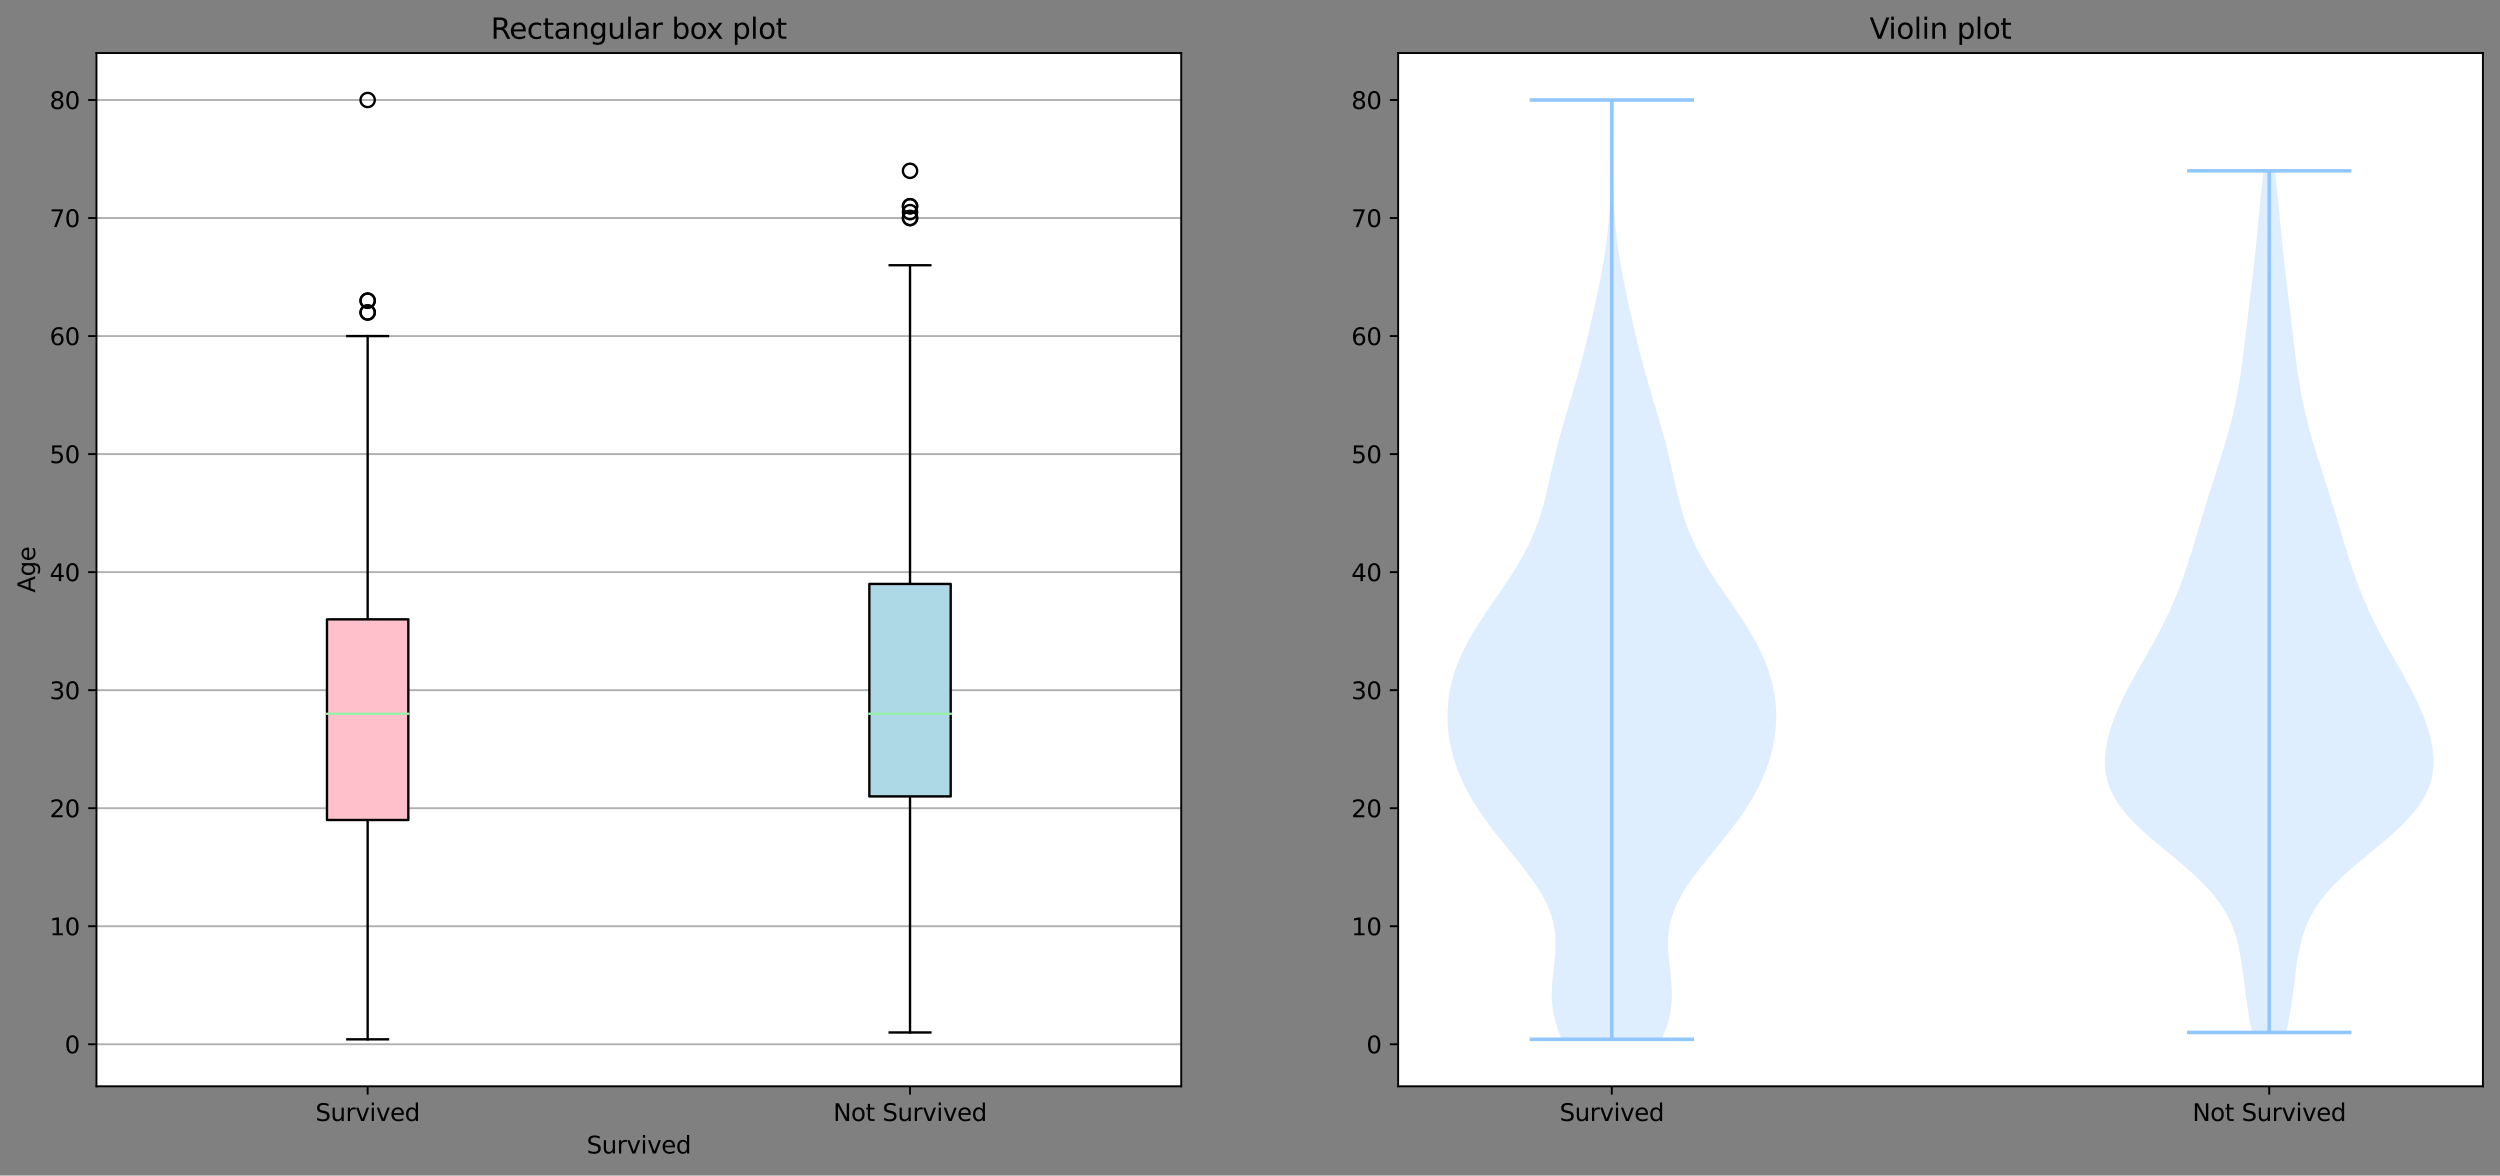 <?xml version="1.0" encoding="utf-8" standalone="no"?>
<!DOCTYPE svg PUBLIC "-//W3C//DTD SVG 1.1//EN"
  "http://www.w3.org/Graphics/SVG/1.1/DTD/svg11.dtd">
<svg height="494.754pt" version="1.1" viewBox="0 0 1052.203 494.754" width="1052.203pt" xmlns="http://www.w3.org/2000/svg" xmlns:xlink="http://www.w3.org/1999/xlink">
 <rect x="0" y="0" width="1052.203" height="494.754" fill="#808080" stroke="none"/>
 <defs>
  <style type="text/css">*{stroke-linecap:butt;stroke-linejoin:round;}</style>
 </defs>
 <g id="figure_1">
  <g id="patch_1">
   <path d="M 0 494.754 
L 1052.203 494.754 
L 1052.203 0 
L 0 0 
z
" style="fill:none;"/>
  </g>
  <g id="axes_1">
   <g id="patch_2">
    <path d="M 40.603 457.198 
L 497.149 457.198 
L 497.149 22.318 
L 40.603 22.318 
z
" style="fill:#ffffff;"/>
   </g>
   <g id="matplotlib.axis_1">
    <g id="xtick_1">
     <g id="line2d_1">
      <defs>
       <path d="M 0 0 
L 0 3.5 
" id="mff746ffc27" style="stroke:#000000;stroke-width:0.8;"/>
      </defs>
      <g>
       <use style="stroke:#000000;stroke-width:0.8;" x="154.739" xlink:href="#mff746ffc27" y="457.198"/>
      </g>
     </g>
     <g id="text_1">
      <!-- Survived -->
      <g transform="translate(132.782 471.797)scale(0.1 -0.1)">
       <defs>
        <path d="M 3425 4513 
L 3425 3897 
Q 3066 4069 2747 4153 
Q 2428 4238 2131 4238 
Q 1616 4238 1336 4038 
Q 1056 3838 1056 3469 
Q 1056 3159 1242 3001 
Q 1428 2844 1947 2747 
L 2328 2669 
Q 3034 2534 3370 2195 
Q 3706 1856 3706 1288 
Q 3706 609 3251 259 
Q 2797 -91 1919 -91 
Q 1588 -91 1214 -16 
Q 841 59 441 206 
L 441 856 
Q 825 641 1194 531 
Q 1563 422 1919 422 
Q 2459 422 2753 634 
Q 3047 847 3047 1241 
Q 3047 1584 2836 1778 
Q 2625 1972 2144 2069 
L 1759 2144 
Q 1053 2284 737 2584 
Q 422 2884 422 3419 
Q 422 4038 858 4394 
Q 1294 4750 2059 4750 
Q 2388 4750 2728 4690 
Q 3069 4631 3425 4513 
z
" id="DejaVuSans-53" transform="scale(0.016)"/>
        <path d="M 544 1381 
L 544 3500 
L 1119 3500 
L 1119 1403 
Q 1119 906 1312 657 
Q 1506 409 1894 409 
Q 2359 409 2629 706 
Q 2900 1003 2900 1516 
L 2900 3500 
L 3475 3500 
L 3475 0 
L 2900 0 
L 2900 538 
Q 2691 219 2414 64 
Q 2138 -91 1772 -91 
Q 1169 -91 856 284 
Q 544 659 544 1381 
z
M 1991 3584 
L 1991 3584 
z
" id="DejaVuSans-75" transform="scale(0.016)"/>
        <path d="M 2631 2963 
Q 2534 3019 2420 3045 
Q 2306 3072 2169 3072 
Q 1681 3072 1420 2755 
Q 1159 2438 1159 1844 
L 1159 0 
L 581 0 
L 581 3500 
L 1159 3500 
L 1159 2956 
Q 1341 3275 1631 3429 
Q 1922 3584 2338 3584 
Q 2397 3584 2469 3576 
Q 2541 3569 2628 3553 
L 2631 2963 
z
" id="DejaVuSans-72" transform="scale(0.016)"/>
        <path d="M 191 3500 
L 800 3500 
L 1894 563 
L 2988 3500 
L 3597 3500 
L 2284 0 
L 1503 0 
L 191 3500 
z
" id="DejaVuSans-76" transform="scale(0.016)"/>
        <path d="M 603 3500 
L 1178 3500 
L 1178 0 
L 603 0 
L 603 3500 
z
M 603 4863 
L 1178 4863 
L 1178 4134 
L 603 4134 
L 603 4863 
z
" id="DejaVuSans-69" transform="scale(0.016)"/>
        <path d="M 3597 1894 
L 3597 1613 
L 953 1613 
Q 991 1019 1311 708 
Q 1631 397 2203 397 
Q 2534 397 2845 478 
Q 3156 559 3463 722 
L 3463 178 
Q 3153 47 2828 -22 
Q 2503 -91 2169 -91 
Q 1331 -91 842 396 
Q 353 884 353 1716 
Q 353 2575 817 3079 
Q 1281 3584 2069 3584 
Q 2775 3584 3186 3129 
Q 3597 2675 3597 1894 
z
M 3022 2063 
Q 3016 2534 2758 2815 
Q 2500 3097 2075 3097 
Q 1594 3097 1305 2825 
Q 1016 2553 972 2059 
L 3022 2063 
z
" id="DejaVuSans-65" transform="scale(0.016)"/>
        <path d="M 2906 2969 
L 2906 4863 
L 3481 4863 
L 3481 0 
L 2906 0 
L 2906 525 
Q 2725 213 2448 61 
Q 2172 -91 1784 -91 
Q 1150 -91 751 415 
Q 353 922 353 1747 
Q 353 2572 751 3078 
Q 1150 3584 1784 3584 
Q 2172 3584 2448 3432 
Q 2725 3281 2906 2969 
z
M 947 1747 
Q 947 1113 1208 752 
Q 1469 391 1925 391 
Q 2381 391 2643 752 
Q 2906 1113 2906 1747 
Q 2906 2381 2643 2742 
Q 2381 3103 1925 3103 
Q 1469 3103 1208 2742 
Q 947 2381 947 1747 
z
" id="DejaVuSans-64" transform="scale(0.016)"/>
       </defs>
       <use xlink:href="#DejaVuSans-53"/>
       <use x="63.477" xlink:href="#DejaVuSans-75"/>
       <use x="126.855" xlink:href="#DejaVuSans-72"/>
       <use x="167.969" xlink:href="#DejaVuSans-76"/>
       <use x="227.148" xlink:href="#DejaVuSans-69"/>
       <use x="254.932" xlink:href="#DejaVuSans-76"/>
       <use x="314.111" xlink:href="#DejaVuSans-65"/>
       <use x="375.635" xlink:href="#DejaVuSans-64"/>
      </g>
     </g>
    </g>
    <g id="xtick_2">
     <g id="line2d_2">
      <g>
       <use style="stroke:#000000;stroke-width:0.8;" x="383.012" xlink:href="#mff746ffc27" y="457.198"/>
      </g>
     </g>
     <g id="text_2">
      <!-- Not Survived -->
      <g transform="translate(350.706 471.797)scale(0.1 -0.1)">
       <defs>
        <path d="M 628 4666 
L 1478 4666 
L 3547 763 
L 3547 4666 
L 4159 4666 
L 4159 0 
L 3309 0 
L 1241 3903 
L 1241 0 
L 628 0 
L 628 4666 
z
" id="DejaVuSans-4e" transform="scale(0.016)"/>
        <path d="M 1959 3097 
Q 1497 3097 1228 2736 
Q 959 2375 959 1747 
Q 959 1119 1226 758 
Q 1494 397 1959 397 
Q 2419 397 2687 759 
Q 2956 1122 2956 1747 
Q 2956 2369 2687 2733 
Q 2419 3097 1959 3097 
z
M 1959 3584 
Q 2709 3584 3137 3096 
Q 3566 2609 3566 1747 
Q 3566 888 3137 398 
Q 2709 -91 1959 -91 
Q 1206 -91 779 398 
Q 353 888 353 1747 
Q 353 2609 779 3096 
Q 1206 3584 1959 3584 
z
" id="DejaVuSans-6f" transform="scale(0.016)"/>
        <path d="M 1172 4494 
L 1172 3500 
L 2356 3500 
L 2356 3053 
L 1172 3053 
L 1172 1153 
Q 1172 725 1289 603 
Q 1406 481 1766 481 
L 2356 481 
L 2356 0 
L 1766 0 
Q 1100 0 847 248 
Q 594 497 594 1153 
L 594 3053 
L 172 3053 
L 172 3500 
L 594 3500 
L 594 4494 
L 1172 4494 
z
" id="DejaVuSans-74" transform="scale(0.016)"/>
        <path id="DejaVuSans-20" transform="scale(0.016)"/>
       </defs>
       <use xlink:href="#DejaVuSans-4e"/>
       <use x="74.805" xlink:href="#DejaVuSans-6f"/>
       <use x="135.986" xlink:href="#DejaVuSans-74"/>
       <use x="175.195" xlink:href="#DejaVuSans-20"/>
       <use x="206.982" xlink:href="#DejaVuSans-53"/>
       <use x="270.459" xlink:href="#DejaVuSans-75"/>
       <use x="333.838" xlink:href="#DejaVuSans-72"/>
       <use x="374.951" xlink:href="#DejaVuSans-76"/>
       <use x="434.131" xlink:href="#DejaVuSans-69"/>
       <use x="461.914" xlink:href="#DejaVuSans-76"/>
       <use x="521.094" xlink:href="#DejaVuSans-65"/>
       <use x="582.617" xlink:href="#DejaVuSans-64"/>
      </g>
     </g>
    </g>
    <g id="text_3">
     <!-- Survived -->
     <g transform="translate(246.919 485.475)scale(0.1 -0.1)">
      <use xlink:href="#DejaVuSans-53"/>
      <use x="63.477" xlink:href="#DejaVuSans-75"/>
      <use x="126.855" xlink:href="#DejaVuSans-72"/>
      <use x="167.969" xlink:href="#DejaVuSans-76"/>
      <use x="227.148" xlink:href="#DejaVuSans-69"/>
      <use x="254.932" xlink:href="#DejaVuSans-76"/>
      <use x="314.111" xlink:href="#DejaVuSans-65"/>
      <use x="375.635" xlink:href="#DejaVuSans-64"/>
     </g>
    </g>
   </g>
   <g id="matplotlib.axis_2">
    <g id="ytick_1">
     <g id="line2d_3">
      <path clip-path="url(#pe75a318144)" d="M 40.603 439.517 
L 497.149 439.517 
" style="fill:none;stroke:#b0b0b0;stroke-linecap:square;stroke-width:0.8;"/>
     </g>
     <g id="line2d_4">
      <defs>
       <path d="M 0 0 
L -3.5 0 
" id="m14f33c8489" style="stroke:#000000;stroke-width:0.8;"/>
      </defs>
      <g>
       <use style="stroke:#000000;stroke-width:0.8;" x="40.603" xlink:href="#m14f33c8489" y="439.517"/>
      </g>
     </g>
     <g id="text_4">
      <!-- 0 -->
      <g transform="translate(27.241 443.317)scale(0.1 -0.1)">
       <defs>
        <path d="M 2034 4250 
Q 1547 4250 1301 3770 
Q 1056 3291 1056 2328 
Q 1056 1369 1301 889 
Q 1547 409 2034 409 
Q 2525 409 2770 889 
Q 3016 1369 3016 2328 
Q 3016 3291 2770 3770 
Q 2525 4250 2034 4250 
z
M 2034 4750 
Q 2819 4750 3233 4129 
Q 3647 3509 3647 2328 
Q 3647 1150 3233 529 
Q 2819 -91 2034 -91 
Q 1250 -91 836 529 
Q 422 1150 422 2328 
Q 422 3509 836 4129 
Q 1250 4750 2034 4750 
z
" id="DejaVuSans-30" transform="scale(0.016)"/>
       </defs>
       <use xlink:href="#DejaVuSans-30"/>
      </g>
     </g>
    </g>
    <g id="ytick_2">
     <g id="line2d_5">
      <path clip-path="url(#pe75a318144)" d="M 40.603 389.838 
L 497.149 389.838 
" style="fill:none;stroke:#b0b0b0;stroke-linecap:square;stroke-width:0.8;"/>
     </g>
     <g id="line2d_6">
      <g>
       <use style="stroke:#000000;stroke-width:0.8;" x="40.603" xlink:href="#m14f33c8489" y="389.838"/>
      </g>
     </g>
     <g id="text_5">
      <!-- 10 -->
      <g transform="translate(20.878 393.638)scale(0.1 -0.1)">
       <defs>
        <path d="M 794 531 
L 1825 531 
L 1825 4091 
L 703 3866 
L 703 4441 
L 1819 4666 
L 2450 4666 
L 2450 531 
L 3481 531 
L 3481 0 
L 794 0 
L 794 531 
z
" id="DejaVuSans-31" transform="scale(0.016)"/>
       </defs>
       <use xlink:href="#DejaVuSans-31"/>
       <use x="63.623" xlink:href="#DejaVuSans-30"/>
      </g>
     </g>
    </g>
    <g id="ytick_3">
     <g id="line2d_7">
      <path clip-path="url(#pe75a318144)" d="M 40.603 340.159 
L 497.149 340.159 
" style="fill:none;stroke:#b0b0b0;stroke-linecap:square;stroke-width:0.8;"/>
     </g>
     <g id="line2d_8">
      <g>
       <use style="stroke:#000000;stroke-width:0.8;" x="40.603" xlink:href="#m14f33c8489" y="340.159"/>
      </g>
     </g>
     <g id="text_6">
      <!-- 20 -->
      <g transform="translate(20.878 343.959)scale(0.1 -0.1)">
       <defs>
        <path d="M 1228 531 
L 3431 531 
L 3431 0 
L 469 0 
L 469 531 
Q 828 903 1448 1529 
Q 2069 2156 2228 2338 
Q 2531 2678 2651 2914 
Q 2772 3150 2772 3378 
Q 2772 3750 2511 3984 
Q 2250 4219 1831 4219 
Q 1534 4219 1204 4116 
Q 875 4013 500 3803 
L 500 4441 
Q 881 4594 1212 4672 
Q 1544 4750 1819 4750 
Q 2544 4750 2975 4387 
Q 3406 4025 3406 3419 
Q 3406 3131 3298 2873 
Q 3191 2616 2906 2266 
Q 2828 2175 2409 1742 
Q 1991 1309 1228 531 
z
" id="DejaVuSans-32" transform="scale(0.016)"/>
       </defs>
       <use xlink:href="#DejaVuSans-32"/>
       <use x="63.623" xlink:href="#DejaVuSans-30"/>
      </g>
     </g>
    </g>
    <g id="ytick_4">
     <g id="line2d_9">
      <path clip-path="url(#pe75a318144)" d="M 40.603 290.48 
L 497.149 290.48 
" style="fill:none;stroke:#b0b0b0;stroke-linecap:square;stroke-width:0.8;"/>
     </g>
     <g id="line2d_10">
      <g>
       <use style="stroke:#000000;stroke-width:0.8;" x="40.603" xlink:href="#m14f33c8489" y="290.48"/>
      </g>
     </g>
     <g id="text_7">
      <!-- 30 -->
      <g transform="translate(20.878 294.28)scale(0.1 -0.1)">
       <defs>
        <path d="M 2597 2516 
Q 3050 2419 3304 2112 
Q 3559 1806 3559 1356 
Q 3559 666 3084 287 
Q 2609 -91 1734 -91 
Q 1441 -91 1130 -33 
Q 819 25 488 141 
L 488 750 
Q 750 597 1062 519 
Q 1375 441 1716 441 
Q 2309 441 2620 675 
Q 2931 909 2931 1356 
Q 2931 1769 2642 2001 
Q 2353 2234 1838 2234 
L 1294 2234 
L 1294 2753 
L 1863 2753 
Q 2328 2753 2575 2939 
Q 2822 3125 2822 3475 
Q 2822 3834 2567 4026 
Q 2313 4219 1838 4219 
Q 1578 4219 1281 4162 
Q 984 4106 628 3988 
L 628 4550 
Q 988 4650 1302 4700 
Q 1616 4750 1894 4750 
Q 2613 4750 3031 4423 
Q 3450 4097 3450 3541 
Q 3450 3153 3228 2886 
Q 3006 2619 2597 2516 
z
" id="DejaVuSans-33" transform="scale(0.016)"/>
       </defs>
       <use xlink:href="#DejaVuSans-33"/>
       <use x="63.623" xlink:href="#DejaVuSans-30"/>
      </g>
     </g>
    </g>
    <g id="ytick_5">
     <g id="line2d_11">
      <path clip-path="url(#pe75a318144)" d="M 40.603 240.801 
L 497.149 240.801 
" style="fill:none;stroke:#b0b0b0;stroke-linecap:square;stroke-width:0.8;"/>
     </g>
     <g id="line2d_12">
      <g>
       <use style="stroke:#000000;stroke-width:0.8;" x="40.603" xlink:href="#m14f33c8489" y="240.801"/>
      </g>
     </g>
     <g id="text_8">
      <!-- 40 -->
      <g transform="translate(20.878 244.601)scale(0.1 -0.1)">
       <defs>
        <path d="M 2419 4116 
L 825 1625 
L 2419 1625 
L 2419 4116 
z
M 2253 4666 
L 3047 4666 
L 3047 1625 
L 3713 1625 
L 3713 1100 
L 3047 1100 
L 3047 0 
L 2419 0 
L 2419 1100 
L 313 1100 
L 313 1709 
L 2253 4666 
z
" id="DejaVuSans-34" transform="scale(0.016)"/>
       </defs>
       <use xlink:href="#DejaVuSans-34"/>
       <use x="63.623" xlink:href="#DejaVuSans-30"/>
      </g>
     </g>
    </g>
    <g id="ytick_6">
     <g id="line2d_13">
      <path clip-path="url(#pe75a318144)" d="M 40.603 191.122 
L 497.149 191.122 
" style="fill:none;stroke:#b0b0b0;stroke-linecap:square;stroke-width:0.8;"/>
     </g>
     <g id="line2d_14">
      <g>
       <use style="stroke:#000000;stroke-width:0.8;" x="40.603" xlink:href="#m14f33c8489" y="191.122"/>
      </g>
     </g>
     <g id="text_9">
      <!-- 50 -->
      <g transform="translate(20.878 194.922)scale(0.1 -0.1)">
       <defs>
        <path d="M 691 4666 
L 3169 4666 
L 3169 4134 
L 1269 4134 
L 1269 2991 
Q 1406 3038 1543 3061 
Q 1681 3084 1819 3084 
Q 2600 3084 3056 2656 
Q 3513 2228 3513 1497 
Q 3513 744 3044 326 
Q 2575 -91 1722 -91 
Q 1428 -91 1123 -41 
Q 819 9 494 109 
L 494 744 
Q 775 591 1075 516 
Q 1375 441 1709 441 
Q 2250 441 2565 725 
Q 2881 1009 2881 1497 
Q 2881 1984 2565 2268 
Q 2250 2553 1709 2553 
Q 1456 2553 1204 2497 
Q 953 2441 691 2322 
L 691 4666 
z
" id="DejaVuSans-35" transform="scale(0.016)"/>
       </defs>
       <use xlink:href="#DejaVuSans-35"/>
       <use x="63.623" xlink:href="#DejaVuSans-30"/>
      </g>
     </g>
    </g>
    <g id="ytick_7">
     <g id="line2d_15">
      <path clip-path="url(#pe75a318144)" d="M 40.603 141.443 
L 497.149 141.443 
" style="fill:none;stroke:#b0b0b0;stroke-linecap:square;stroke-width:0.8;"/>
     </g>
     <g id="line2d_16">
      <g>
       <use style="stroke:#000000;stroke-width:0.8;" x="40.603" xlink:href="#m14f33c8489" y="141.443"/>
      </g>
     </g>
     <g id="text_10">
      <!-- 60 -->
      <g transform="translate(20.878 145.243)scale(0.1 -0.1)">
       <defs>
        <path d="M 2113 2584 
Q 1688 2584 1439 2293 
Q 1191 2003 1191 1497 
Q 1191 994 1439 701 
Q 1688 409 2113 409 
Q 2538 409 2786 701 
Q 3034 994 3034 1497 
Q 3034 2003 2786 2293 
Q 2538 2584 2113 2584 
z
M 3366 4563 
L 3366 3988 
Q 3128 4100 2886 4159 
Q 2644 4219 2406 4219 
Q 1781 4219 1451 3797 
Q 1122 3375 1075 2522 
Q 1259 2794 1537 2939 
Q 1816 3084 2150 3084 
Q 2853 3084 3261 2657 
Q 3669 2231 3669 1497 
Q 3669 778 3244 343 
Q 2819 -91 2113 -91 
Q 1303 -91 875 529 
Q 447 1150 447 2328 
Q 447 3434 972 4092 
Q 1497 4750 2381 4750 
Q 2619 4750 2861 4703 
Q 3103 4656 3366 4563 
z
" id="DejaVuSans-36" transform="scale(0.016)"/>
       </defs>
       <use xlink:href="#DejaVuSans-36"/>
       <use x="63.623" xlink:href="#DejaVuSans-30"/>
      </g>
     </g>
    </g>
    <g id="ytick_8">
     <g id="line2d_17">
      <path clip-path="url(#pe75a318144)" d="M 40.603 91.764 
L 497.149 91.764 
" style="fill:none;stroke:#b0b0b0;stroke-linecap:square;stroke-width:0.8;"/>
     </g>
     <g id="line2d_18">
      <g>
       <use style="stroke:#000000;stroke-width:0.8;" x="40.603" xlink:href="#m14f33c8489" y="91.764"/>
      </g>
     </g>
     <g id="text_11">
      <!-- 70 -->
      <g transform="translate(20.878 95.564)scale(0.1 -0.1)">
       <defs>
        <path d="M 525 4666 
L 3525 4666 
L 3525 4397 
L 1831 0 
L 1172 0 
L 2766 4134 
L 525 4134 
L 525 4666 
z
" id="DejaVuSans-37" transform="scale(0.016)"/>
       </defs>
       <use xlink:href="#DejaVuSans-37"/>
       <use x="63.623" xlink:href="#DejaVuSans-30"/>
      </g>
     </g>
    </g>
    <g id="ytick_9">
     <g id="line2d_19">
      <path clip-path="url(#pe75a318144)" d="M 40.603 42.085 
L 497.149 42.085 
" style="fill:none;stroke:#b0b0b0;stroke-linecap:square;stroke-width:0.8;"/>
     </g>
     <g id="line2d_20">
      <g>
       <use style="stroke:#000000;stroke-width:0.8;" x="40.603" xlink:href="#m14f33c8489" y="42.085"/>
      </g>
     </g>
     <g id="text_12">
      <!-- 80 -->
      <g transform="translate(20.878 45.885)scale(0.1 -0.1)">
       <defs>
        <path d="M 2034 2216 
Q 1584 2216 1326 1975 
Q 1069 1734 1069 1313 
Q 1069 891 1326 650 
Q 1584 409 2034 409 
Q 2484 409 2743 651 
Q 3003 894 3003 1313 
Q 3003 1734 2745 1975 
Q 2488 2216 2034 2216 
z
M 1403 2484 
Q 997 2584 770 2862 
Q 544 3141 544 3541 
Q 544 4100 942 4425 
Q 1341 4750 2034 4750 
Q 2731 4750 3128 4425 
Q 3525 4100 3525 3541 
Q 3525 3141 3298 2862 
Q 3072 2584 2669 2484 
Q 3125 2378 3379 2068 
Q 3634 1759 3634 1313 
Q 3634 634 3220 271 
Q 2806 -91 2034 -91 
Q 1263 -91 848 271 
Q 434 634 434 1313 
Q 434 1759 690 2068 
Q 947 2378 1403 2484 
z
M 1172 3481 
Q 1172 3119 1398 2916 
Q 1625 2713 2034 2713 
Q 2441 2713 2670 2916 
Q 2900 3119 2900 3481 
Q 2900 3844 2670 4047 
Q 2441 4250 2034 4250 
Q 1625 4250 1398 4047 
Q 1172 3844 1172 3481 
z
" id="DejaVuSans-38" transform="scale(0.016)"/>
       </defs>
       <use xlink:href="#DejaVuSans-38"/>
       <use x="63.623" xlink:href="#DejaVuSans-30"/>
      </g>
     </g>
    </g>
    <g id="text_13">
     <!-- Age -->
     <g transform="translate(14.798 249.429)rotate(-90)scale(0.1 -0.1)">
      <defs>
       <path d="M 2188 4044 
L 1331 1722 
L 3047 1722 
L 2188 4044 
z
M 1831 4666 
L 2547 4666 
L 4325 0 
L 3669 0 
L 3244 1197 
L 1141 1197 
L 716 0 
L 50 0 
L 1831 4666 
z
" id="DejaVuSans-41" transform="scale(0.016)"/>
       <path d="M 2906 1791 
Q 2906 2416 2648 2759 
Q 2391 3103 1925 3103 
Q 1463 3103 1205 2759 
Q 947 2416 947 1791 
Q 947 1169 1205 825 
Q 1463 481 1925 481 
Q 2391 481 2648 825 
Q 2906 1169 2906 1791 
z
M 3481 434 
Q 3481 -459 3084 -895 
Q 2688 -1331 1869 -1331 
Q 1566 -1331 1297 -1286 
Q 1028 -1241 775 -1147 
L 775 -588 
Q 1028 -725 1275 -790 
Q 1522 -856 1778 -856 
Q 2344 -856 2625 -561 
Q 2906 -266 2906 331 
L 2906 616 
Q 2728 306 2450 153 
Q 2172 0 1784 0 
Q 1141 0 747 490 
Q 353 981 353 1791 
Q 353 2603 747 3093 
Q 1141 3584 1784 3584 
Q 2172 3584 2450 3431 
Q 2728 3278 2906 2969 
L 2906 3500 
L 3481 3500 
L 3481 434 
z
" id="DejaVuSans-67" transform="scale(0.016)"/>
      </defs>
      <use xlink:href="#DejaVuSans-41"/>
      <use x="68.408" xlink:href="#DejaVuSans-67"/>
      <use x="131.885" xlink:href="#DejaVuSans-65"/>
     </g>
    </g>
   </g>
   <g id="line2d_21">
    <path clip-path="url(#pe75a318144)" d="M 154.739 345.127 
L 154.739 437.431 
" style="fill:none;stroke:#000000;stroke-linecap:square;"/>
   </g>
   <g id="line2d_22">
    <path clip-path="url(#pe75a318144)" d="M 154.739 260.673 
L 154.739 141.443 
" style="fill:none;stroke:#000000;stroke-linecap:square;"/>
   </g>
   <g id="line2d_23">
    <path clip-path="url(#pe75a318144)" d="M 146.179 437.431 
L 163.3 437.431 
" style="fill:none;stroke:#000000;stroke-linecap:square;"/>
   </g>
   <g id="line2d_24">
    <path clip-path="url(#pe75a318144)" d="M 146.179 141.443 
L 163.3 141.443 
" style="fill:none;stroke:#000000;stroke-linecap:square;"/>
   </g>
   <g id="line2d_25">
    <defs>
     <path d="M 0 3 
C 0.796 3 1.559 2.684 2.121 2.121 
C 2.684 1.559 3 0.796 3 0 
C 3 -0.796 2.684 -1.559 2.121 -2.121 
C 1.559 -2.684 0.796 -3 0 -3 
C -0.796 -3 -1.559 -2.684 -2.121 -2.121 
C -2.684 -1.559 -3 -0.796 -3 0 
C -3 0.796 -2.684 1.559 -2.121 2.121 
C -1.559 2.684 -0.796 3 0 3 
z
" id="m0020005940" style="stroke:#000000;"/>
    </defs>
    <g clip-path="url(#pe75a318144)">
     <use style="fill-opacity:0;stroke:#000000;" x="154.739" xlink:href="#m0020005940" y="126.54"/>
     <use style="fill-opacity:0;stroke:#000000;" x="154.739" xlink:href="#m0020005940" y="126.54"/>
     <use style="fill-opacity:0;stroke:#000000;" x="154.739" xlink:href="#m0020005940" y="131.508"/>
     <use style="fill-opacity:0;stroke:#000000;" x="154.739" xlink:href="#m0020005940" y="42.085"/>
     <use style="fill-opacity:0;stroke:#000000;" x="154.739" xlink:href="#m0020005940" y="131.508"/>
    </g>
   </g>
   <g id="line2d_26">
    <path clip-path="url(#pe75a318144)" d="M 383.012 335.191 
L 383.012 434.549 
" style="fill:none;stroke:#000000;stroke-linecap:square;"/>
   </g>
   <g id="line2d_27">
    <path clip-path="url(#pe75a318144)" d="M 383.012 245.769 
L 383.012 111.636 
" style="fill:none;stroke:#000000;stroke-linecap:square;"/>
   </g>
   <g id="line2d_28">
    <path clip-path="url(#pe75a318144)" d="M 374.452 434.549 
L 391.572 434.549 
" style="fill:none;stroke:#000000;stroke-linecap:square;"/>
   </g>
   <g id="line2d_29">
    <path clip-path="url(#pe75a318144)" d="M 374.452 111.636 
L 391.572 111.636 
" style="fill:none;stroke:#000000;stroke-linecap:square;"/>
   </g>
   <g id="line2d_30">
    <g clip-path="url(#pe75a318144)">
     <use style="fill-opacity:0;stroke:#000000;" x="383.012" xlink:href="#m0020005940" y="86.796"/>
     <use style="fill-opacity:0;stroke:#000000;" x="383.012" xlink:href="#m0020005940" y="89.28"/>
     <use style="fill-opacity:0;stroke:#000000;" x="383.012" xlink:href="#m0020005940" y="86.796"/>
     <use style="fill-opacity:0;stroke:#000000;" x="383.012" xlink:href="#m0020005940" y="91.764"/>
     <use style="fill-opacity:0;stroke:#000000;" x="383.012" xlink:href="#m0020005940" y="91.764"/>
     <use style="fill-opacity:0;stroke:#000000;" x="383.012" xlink:href="#m0020005940" y="71.893"/>
    </g>
   </g>
   <g id="patch_3">
    <path clip-path="url(#pe75a318144)" d="M 137.619 345.127 
L 171.86 345.127 
L 171.86 260.673 
L 137.619 260.673 
L 137.619 345.127 
z
" style="fill:#ffc0cb;stroke:#000000;stroke-linejoin:miter;"/>
   </g>
   <g id="patch_4">
    <path clip-path="url(#pe75a318144)" d="M 365.892 335.191 
L 400.133 335.191 
L 400.133 245.769 
L 365.892 245.769 
L 365.892 335.191 
z
" style="fill:#add8e6;stroke:#000000;stroke-linejoin:miter;"/>
   </g>
   <g id="line2d_31">
    <path clip-path="url(#pe75a318144)" d="M 137.619 300.416 
L 171.86 300.416 
" style="fill:none;stroke:#97f0aa;stroke-linecap:square;"/>
   </g>
   <g id="line2d_32">
    <path clip-path="url(#pe75a318144)" d="M 365.892 300.416 
L 400.133 300.416 
" style="fill:none;stroke:#97f0aa;stroke-linecap:square;"/>
   </g>
   <g id="patch_5">
    <path d="M 40.603 457.198 
L 40.603 22.318 
" style="fill:none;stroke:#000000;stroke-linecap:square;stroke-linejoin:miter;stroke-width:0.8;"/>
   </g>
   <g id="patch_6">
    <path d="M 497.149 457.198 
L 497.149 22.318 
" style="fill:none;stroke:#000000;stroke-linecap:square;stroke-linejoin:miter;stroke-width:0.8;"/>
   </g>
   <g id="patch_7">
    <path d="M 40.603 457.198 
L 497.149 457.198 
" style="fill:none;stroke:#000000;stroke-linecap:square;stroke-linejoin:miter;stroke-width:0.8;"/>
   </g>
   <g id="patch_8">
    <path d="M 40.603 22.318 
L 497.149 22.318 
" style="fill:none;stroke:#000000;stroke-linecap:square;stroke-linejoin:miter;stroke-width:0.8;"/>
   </g>
   <g id="text_14">
    <!-- Rectangular box plot -->
    <g transform="translate(206.575 16.318)scale(0.12 -0.12)">
     <defs>
      <path d="M 2841 2188 
Q 3044 2119 3236 1894 
Q 3428 1669 3622 1275 
L 4263 0 
L 3584 0 
L 2988 1197 
Q 2756 1666 2539 1819 
Q 2322 1972 1947 1972 
L 1259 1972 
L 1259 0 
L 628 0 
L 628 4666 
L 2053 4666 
Q 2853 4666 3247 4331 
Q 3641 3997 3641 3322 
Q 3641 2881 3436 2590 
Q 3231 2300 2841 2188 
z
M 1259 4147 
L 1259 2491 
L 2053 2491 
Q 2509 2491 2742 2702 
Q 2975 2913 2975 3322 
Q 2975 3731 2742 3939 
Q 2509 4147 2053 4147 
L 1259 4147 
z
" id="DejaVuSans-52" transform="scale(0.016)"/>
      <path d="M 3122 3366 
L 3122 2828 
Q 2878 2963 2633 3030 
Q 2388 3097 2138 3097 
Q 1578 3097 1268 2742 
Q 959 2388 959 1747 
Q 959 1106 1268 751 
Q 1578 397 2138 397 
Q 2388 397 2633 464 
Q 2878 531 3122 666 
L 3122 134 
Q 2881 22 2623 -34 
Q 2366 -91 2075 -91 
Q 1284 -91 818 406 
Q 353 903 353 1747 
Q 353 2603 823 3093 
Q 1294 3584 2113 3584 
Q 2378 3584 2631 3529 
Q 2884 3475 3122 3366 
z
" id="DejaVuSans-63" transform="scale(0.016)"/>
      <path d="M 2194 1759 
Q 1497 1759 1228 1600 
Q 959 1441 959 1056 
Q 959 750 1161 570 
Q 1363 391 1709 391 
Q 2188 391 2477 730 
Q 2766 1069 2766 1631 
L 2766 1759 
L 2194 1759 
z
M 3341 1997 
L 3341 0 
L 2766 0 
L 2766 531 
Q 2569 213 2275 61 
Q 1981 -91 1556 -91 
Q 1019 -91 701 211 
Q 384 513 384 1019 
Q 384 1609 779 1909 
Q 1175 2209 1959 2209 
L 2766 2209 
L 2766 2266 
Q 2766 2663 2505 2880 
Q 2244 3097 1772 3097 
Q 1472 3097 1187 3025 
Q 903 2953 641 2809 
L 641 3341 
Q 956 3463 1253 3523 
Q 1550 3584 1831 3584 
Q 2591 3584 2966 3190 
Q 3341 2797 3341 1997 
z
" id="DejaVuSans-61" transform="scale(0.016)"/>
      <path d="M 3513 2113 
L 3513 0 
L 2938 0 
L 2938 2094 
Q 2938 2591 2744 2837 
Q 2550 3084 2163 3084 
Q 1697 3084 1428 2787 
Q 1159 2491 1159 1978 
L 1159 0 
L 581 0 
L 581 3500 
L 1159 3500 
L 1159 2956 
Q 1366 3272 1645 3428 
Q 1925 3584 2291 3584 
Q 2894 3584 3203 3211 
Q 3513 2838 3513 2113 
z
" id="DejaVuSans-6e" transform="scale(0.016)"/>
      <path d="M 603 4863 
L 1178 4863 
L 1178 0 
L 603 0 
L 603 4863 
z
" id="DejaVuSans-6c" transform="scale(0.016)"/>
      <path d="M 3116 1747 
Q 3116 2381 2855 2742 
Q 2594 3103 2138 3103 
Q 1681 3103 1420 2742 
Q 1159 2381 1159 1747 
Q 1159 1113 1420 752 
Q 1681 391 2138 391 
Q 2594 391 2855 752 
Q 3116 1113 3116 1747 
z
M 1159 2969 
Q 1341 3281 1617 3432 
Q 1894 3584 2278 3584 
Q 2916 3584 3314 3078 
Q 3713 2572 3713 1747 
Q 3713 922 3314 415 
Q 2916 -91 2278 -91 
Q 1894 -91 1617 61 
Q 1341 213 1159 525 
L 1159 0 
L 581 0 
L 581 4863 
L 1159 4863 
L 1159 2969 
z
" id="DejaVuSans-62" transform="scale(0.016)"/>
      <path d="M 3513 3500 
L 2247 1797 
L 3578 0 
L 2900 0 
L 1881 1375 
L 863 0 
L 184 0 
L 1544 1831 
L 300 3500 
L 978 3500 
L 1906 2253 
L 2834 3500 
L 3513 3500 
z
" id="DejaVuSans-78" transform="scale(0.016)"/>
      <path d="M 1159 525 
L 1159 -1331 
L 581 -1331 
L 581 3500 
L 1159 3500 
L 1159 2969 
Q 1341 3281 1617 3432 
Q 1894 3584 2278 3584 
Q 2916 3584 3314 3078 
Q 3713 2572 3713 1747 
Q 3713 922 3314 415 
Q 2916 -91 2278 -91 
Q 1894 -91 1617 61 
Q 1341 213 1159 525 
z
M 3116 1747 
Q 3116 2381 2855 2742 
Q 2594 3103 2138 3103 
Q 1681 3103 1420 2742 
Q 1159 2381 1159 1747 
Q 1159 1113 1420 752 
Q 1681 391 2138 391 
Q 2594 391 2855 752 
Q 3116 1113 3116 1747 
z
" id="DejaVuSans-70" transform="scale(0.016)"/>
     </defs>
     <use xlink:href="#DejaVuSans-52"/>
     <use x="64.982" xlink:href="#DejaVuSans-65"/>
     <use x="126.506" xlink:href="#DejaVuSans-63"/>
     <use x="181.486" xlink:href="#DejaVuSans-74"/>
     <use x="220.695" xlink:href="#DejaVuSans-61"/>
     <use x="281.975" xlink:href="#DejaVuSans-6e"/>
     <use x="345.354" xlink:href="#DejaVuSans-67"/>
     <use x="408.83" xlink:href="#DejaVuSans-75"/>
     <use x="472.209" xlink:href="#DejaVuSans-6c"/>
     <use x="499.992" xlink:href="#DejaVuSans-61"/>
     <use x="561.271" xlink:href="#DejaVuSans-72"/>
     <use x="602.385" xlink:href="#DejaVuSans-20"/>
     <use x="634.172" xlink:href="#DejaVuSans-62"/>
     <use x="697.648" xlink:href="#DejaVuSans-6f"/>
     <use x="755.705" xlink:href="#DejaVuSans-78"/>
     <use x="814.885" xlink:href="#DejaVuSans-20"/>
     <use x="846.672" xlink:href="#DejaVuSans-70"/>
     <use x="910.148" xlink:href="#DejaVuSans-6c"/>
     <use x="937.932" xlink:href="#DejaVuSans-6f"/>
     <use x="999.113" xlink:href="#DejaVuSans-74"/>
    </g>
   </g>
  </g>
  <g id="axes_2">
   <g id="patch_9">
    <path d="M 588.458 457.198 
L 1045.003 457.198 
L 1045.003 22.318 
L 588.458 22.318 
z
" style="fill:#ffffff;"/>
   </g>
   <g id="PolyCollection_1">
    <path clip-path="url(#pb6cae4188c)" d="M 699.427 437.431 
L 657.339 437.431 
L 655.722 433.437 
L 654.472 429.444 
L 653.626 425.451 
L 653.183 421.457 
L 653.105 417.464 
L 653.317 413.471 
L 653.713 409.477 
L 654.167 405.484 
L 654.545 401.49 
L 654.718 397.497 
L 654.573 393.504 
L 654.021 389.51 
L 653.006 385.517 
L 651.508 381.523 
L 649.541 377.53 
L 647.15 373.537 
L 644.406 369.543 
L 641.395 365.55 
L 638.214 361.556 
L 634.958 357.563 
L 631.715 353.57 
L 628.564 349.576 
L 625.566 345.583 
L 622.77 341.59 
L 620.208 337.596 
L 617.902 333.603 
L 615.865 329.609 
L 614.101 325.616 
L 612.612 321.623 
L 611.396 317.629 
L 610.45 313.636 
L 609.771 309.642 
L 609.357 305.649 
L 609.21 301.656 
L 609.33 297.662 
L 609.724 293.669 
L 610.396 289.675 
L 611.353 285.682 
L 612.598 281.689 
L 614.129 277.695 
L 615.938 273.702 
L 618.008 269.709 
L 620.309 265.715 
L 622.804 261.722 
L 625.443 257.728 
L 628.171 253.735 
L 630.926 249.742 
L 633.648 245.748 
L 636.277 241.755 
L 638.762 237.761 
L 641.061 233.768 
L 643.144 229.775 
L 644.996 225.781 
L 646.617 221.788 
L 648.021 217.794 
L 649.237 213.801 
L 650.303 209.808 
L 651.263 205.814 
L 652.163 201.821 
L 653.048 197.828 
L 653.954 193.834 
L 654.909 189.841 
L 655.925 185.847 
L 657.007 181.854 
L 658.146 177.861 
L 659.325 173.867 
L 660.523 169.874 
L 661.719 165.88 
L 662.894 161.887 
L 664.034 157.894 
L 665.13 153.9 
L 666.182 149.907 
L 667.192 145.913 
L 668.165 141.92 
L 669.108 137.927 
L 670.027 133.933 
L 670.923 129.94 
L 671.797 125.947 
L 672.642 121.953 
L 673.451 117.96 
L 674.212 113.966 
L 674.915 109.973 
L 675.549 105.98 
L 676.106 101.986 
L 676.582 97.993 
L 676.975 93.999 
L 677.286 90.006 
L 677.521 86.013 
L 677.687 82.019 
L 677.792 78.026 
L 677.848 74.033 
L 677.864 70.039 
L 677.85 66.046 
L 677.818 62.052 
L 677.777 58.059 
L 677.735 54.066 
L 677.7 50.072 
L 677.678 46.079 
L 677.671 42.085 
L 679.095 42.085 
L 679.095 42.085 
L 679.089 46.079 
L 679.066 50.072 
L 679.031 54.066 
L 678.99 58.059 
L 678.948 62.052 
L 678.916 66.046 
L 678.903 70.039 
L 678.919 74.033 
L 678.974 78.026 
L 679.08 82.019 
L 679.246 86.013 
L 679.48 90.006 
L 679.792 93.999 
L 680.184 97.993 
L 680.66 101.986 
L 681.218 105.98 
L 681.852 109.973 
L 682.555 113.966 
L 683.316 117.96 
L 684.124 121.953 
L 684.97 125.947 
L 685.843 129.94 
L 686.74 133.933 
L 687.659 137.927 
L 688.602 141.92 
L 689.575 145.913 
L 690.584 149.907 
L 691.636 153.9 
L 692.733 157.894 
L 693.873 161.887 
L 695.048 165.88 
L 696.244 169.874 
L 697.442 173.867 
L 698.621 177.861 
L 699.759 181.854 
L 700.841 185.847 
L 701.858 189.841 
L 702.812 193.834 
L 703.719 197.828 
L 704.604 201.821 
L 705.504 205.814 
L 706.464 209.808 
L 707.529 213.801 
L 708.745 217.794 
L 710.15 221.788 
L 711.771 225.781 
L 713.623 229.775 
L 715.706 233.768 
L 718.005 237.761 
L 720.49 241.755 
L 723.119 245.748 
L 725.841 249.742 
L 728.596 253.735 
L 731.323 257.728 
L 733.963 261.722 
L 736.457 265.715 
L 738.759 269.709 
L 740.828 273.702 
L 742.638 277.695 
L 744.169 281.689 
L 745.414 285.682 
L 746.37 289.675 
L 747.043 293.669 
L 747.436 297.662 
L 747.557 301.656 
L 747.409 305.649 
L 746.996 309.642 
L 746.317 313.636 
L 745.37 317.629 
L 744.154 321.623 
L 742.665 325.616 
L 740.902 329.609 
L 738.864 333.603 
L 736.559 337.596 
L 733.997 341.59 
L 731.2 345.583 
L 728.202 349.576 
L 725.051 353.57 
L 721.809 357.563 
L 718.553 361.556 
L 715.371 365.55 
L 712.361 369.543 
L 709.617 373.537 
L 707.226 377.53 
L 705.259 381.523 
L 703.761 385.517 
L 702.746 389.51 
L 702.194 393.504 
L 702.048 397.497 
L 702.222 401.49 
L 702.6 405.484 
L 703.054 409.477 
L 703.449 413.471 
L 703.661 417.464 
L 703.584 421.457 
L 703.141 425.451 
L 702.295 429.444 
L 701.044 433.437 
L 699.427 437.431 
z
" style="fill:#92c6ff;fill-opacity:0.3;"/>
   </g>
   <g id="PolyCollection_2">
    <path clip-path="url(#pb6cae4188c)" d="M 962.307 434.549 
L 947.848 434.549 
L 947.118 430.886 
L 946.452 427.223 
L 945.855 423.56 
L 945.322 419.897 
L 944.839 416.233 
L 944.383 412.57 
L 943.921 408.907 
L 943.414 405.244 
L 942.815 401.581 
L 942.069 397.917 
L 941.113 394.254 
L 939.881 390.591 
L 938.308 386.928 
L 936.334 383.265 
L 933.914 379.601 
L 931.026 375.938 
L 927.678 372.275 
L 923.91 368.612 
L 919.802 364.949 
L 915.462 361.285 
L 911.023 357.622 
L 906.631 353.959 
L 902.433 350.296 
L 898.563 346.633 
L 895.13 342.97 
L 892.215 339.306 
L 889.862 335.643 
L 888.082 331.98 
L 886.858 328.317 
L 886.15 324.654 
L 885.904 320.99 
L 886.061 317.327 
L 886.564 313.664 
L 887.362 310.001 
L 888.414 306.338 
L 889.686 302.674 
L 891.154 299.011 
L 892.792 295.348 
L 894.579 291.685 
L 896.488 288.022 
L 898.491 284.358 
L 900.554 280.695 
L 902.643 277.032 
L 904.723 273.369 
L 906.762 269.706 
L 908.733 266.042 
L 910.617 262.379 
L 912.4 258.716 
L 914.076 255.053 
L 915.645 251.39 
L 917.111 247.726 
L 918.482 244.063 
L 919.77 240.4 
L 920.987 236.737 
L 922.149 233.074 
L 923.27 229.41 
L 924.366 225.747 
L 925.453 222.084 
L 926.544 218.421 
L 927.65 214.758 
L 928.776 211.094 
L 929.925 207.431 
L 931.093 203.768 
L 932.273 200.105 
L 933.454 196.442 
L 934.621 192.778 
L 935.761 189.115 
L 936.858 185.452 
L 937.899 181.789 
L 938.875 178.126 
L 939.778 174.462 
L 940.605 170.799 
L 941.355 167.136 
L 942.033 163.473 
L 942.644 159.81 
L 943.197 156.146 
L 943.704 152.483 
L 944.176 148.82 
L 944.626 145.157 
L 945.062 141.494 
L 945.495 137.83 
L 945.93 134.167 
L 946.37 130.504 
L 946.816 126.841 
L 947.264 123.178 
L 947.709 119.514 
L 948.147 115.851 
L 948.571 112.188 
L 948.978 108.525 
L 949.366 104.862 
L 949.737 101.198 
L 950.094 97.535 
L 950.444 93.872 
L 950.791 90.209 
L 951.142 86.546 
L 951.5 82.882 
L 951.864 79.219 
L 952.233 75.556 
L 952.6 71.893 
L 957.555 71.893 
L 957.555 71.893 
L 957.922 75.556 
L 958.291 79.219 
L 958.655 82.882 
L 959.013 86.546 
L 959.364 90.209 
L 959.711 93.872 
L 960.061 97.535 
L 960.418 101.198 
L 960.789 104.862 
L 961.177 108.525 
L 961.584 112.188 
L 962.008 115.851 
L 962.446 119.514 
L 962.891 123.178 
L 963.339 126.841 
L 963.785 130.504 
L 964.225 134.167 
L 964.66 137.83 
L 965.093 141.494 
L 965.53 145.157 
L 965.979 148.82 
L 966.451 152.483 
L 966.958 156.146 
L 967.511 159.81 
L 968.122 163.473 
L 968.8 167.136 
L 969.55 170.799 
L 970.377 174.462 
L 971.28 178.126 
L 972.256 181.789 
L 973.297 185.452 
L 974.394 189.115 
L 975.534 192.778 
L 976.701 196.442 
L 977.882 200.105 
L 979.062 203.768 
L 980.23 207.431 
L 981.379 211.094 
L 982.505 214.758 
L 983.611 218.421 
L 984.702 222.084 
L 985.789 225.747 
L 986.885 229.41 
L 988.006 233.074 
L 989.168 236.737 
L 990.385 240.4 
L 991.673 244.063 
L 993.044 247.726 
L 994.51 251.39 
L 996.079 255.053 
L 997.755 258.716 
L 999.538 262.379 
L 1001.422 266.042 
L 1003.393 269.706 
L 1005.432 273.369 
L 1007.512 277.032 
L 1009.601 280.695 
L 1011.664 284.358 
L 1013.667 288.022 
L 1015.576 291.685 
L 1017.363 295.348 
L 1019.001 299.011 
L 1020.469 302.674 
L 1021.741 306.338 
L 1022.793 310.001 
L 1023.591 313.664 
L 1024.094 317.327 
L 1024.251 320.99 
L 1024.005 324.654 
L 1023.297 328.317 
L 1022.073 331.98 
L 1020.293 335.643 
L 1017.94 339.306 
L 1015.025 342.97 
L 1011.592 346.633 
L 1007.722 350.296 
L 1003.524 353.959 
L 999.132 357.622 
L 994.693 361.285 
L 990.353 364.949 
L 986.245 368.612 
L 982.477 372.275 
L 979.129 375.938 
L 976.241 379.601 
L 973.821 383.265 
L 971.847 386.928 
L 970.274 390.591 
L 969.042 394.254 
L 968.086 397.917 
L 967.34 401.581 
L 966.741 405.244 
L 966.234 408.907 
L 965.772 412.57 
L 965.316 416.233 
L 964.833 419.897 
L 964.3 423.56 
L 963.703 427.223 
L 963.037 430.886 
L 962.307 434.549 
z
" style="fill:#92c6ff;fill-opacity:0.3;"/>
   </g>
   <g id="matplotlib.axis_3">
    <g id="xtick_3">
     <g id="line2d_33">
      <g>
       <use style="stroke:#000000;stroke-width:0.8;" x="678.383" xlink:href="#mff746ffc27" y="457.198"/>
      </g>
     </g>
     <g id="text_15">
      <!-- Survived -->
      <g transform="translate(656.426 471.797)scale(0.1 -0.1)">
       <use xlink:href="#DejaVuSans-53"/>
       <use x="63.477" xlink:href="#DejaVuSans-75"/>
       <use x="126.855" xlink:href="#DejaVuSans-72"/>
       <use x="167.969" xlink:href="#DejaVuSans-76"/>
       <use x="227.148" xlink:href="#DejaVuSans-69"/>
       <use x="254.932" xlink:href="#DejaVuSans-76"/>
       <use x="314.111" xlink:href="#DejaVuSans-65"/>
       <use x="375.635" xlink:href="#DejaVuSans-64"/>
      </g>
     </g>
    </g>
    <g id="xtick_4">
     <g id="line2d_34">
      <g>
       <use style="stroke:#000000;stroke-width:0.8;" x="955.078" xlink:href="#mff746ffc27" y="457.198"/>
      </g>
     </g>
     <g id="text_16">
      <!-- Not Survived -->
      <g transform="translate(922.771 471.797)scale(0.1 -0.1)">
       <use xlink:href="#DejaVuSans-4e"/>
       <use x="74.805" xlink:href="#DejaVuSans-6f"/>
       <use x="135.986" xlink:href="#DejaVuSans-74"/>
       <use x="175.195" xlink:href="#DejaVuSans-20"/>
       <use x="206.982" xlink:href="#DejaVuSans-53"/>
       <use x="270.459" xlink:href="#DejaVuSans-75"/>
       <use x="333.838" xlink:href="#DejaVuSans-72"/>
       <use x="374.951" xlink:href="#DejaVuSans-76"/>
       <use x="434.131" xlink:href="#DejaVuSans-69"/>
       <use x="461.914" xlink:href="#DejaVuSans-76"/>
       <use x="521.094" xlink:href="#DejaVuSans-65"/>
       <use x="582.617" xlink:href="#DejaVuSans-64"/>
      </g>
     </g>
    </g>
   </g>
   <g id="matplotlib.axis_4">
    <g id="ytick_10">
     <g id="line2d_35">
      <g>
       <use style="stroke:#000000;stroke-width:0.8;" x="588.458" xlink:href="#m14f33c8489" y="439.517"/>
      </g>
     </g>
     <g id="text_17">
      <!-- 0 -->
      <g transform="translate(575.095 443.317)scale(0.1 -0.1)">
       <use xlink:href="#DejaVuSans-30"/>
      </g>
     </g>
    </g>
    <g id="ytick_11">
     <g id="line2d_36">
      <g>
       <use style="stroke:#000000;stroke-width:0.8;" x="588.458" xlink:href="#m14f33c8489" y="389.838"/>
      </g>
     </g>
     <g id="text_18">
      <!-- 10 -->
      <g transform="translate(568.733 393.638)scale(0.1 -0.1)">
       <use xlink:href="#DejaVuSans-31"/>
       <use x="63.623" xlink:href="#DejaVuSans-30"/>
      </g>
     </g>
    </g>
    <g id="ytick_12">
     <g id="line2d_37">
      <g>
       <use style="stroke:#000000;stroke-width:0.8;" x="588.458" xlink:href="#m14f33c8489" y="340.159"/>
      </g>
     </g>
     <g id="text_19">
      <!-- 20 -->
      <g transform="translate(568.733 343.959)scale(0.1 -0.1)">
       <use xlink:href="#DejaVuSans-32"/>
       <use x="63.623" xlink:href="#DejaVuSans-30"/>
      </g>
     </g>
    </g>
    <g id="ytick_13">
     <g id="line2d_38">
      <g>
       <use style="stroke:#000000;stroke-width:0.8;" x="588.458" xlink:href="#m14f33c8489" y="290.48"/>
      </g>
     </g>
     <g id="text_20">
      <!-- 30 -->
      <g transform="translate(568.733 294.28)scale(0.1 -0.1)">
       <use xlink:href="#DejaVuSans-33"/>
       <use x="63.623" xlink:href="#DejaVuSans-30"/>
      </g>
     </g>
    </g>
    <g id="ytick_14">
     <g id="line2d_39">
      <g>
       <use style="stroke:#000000;stroke-width:0.8;" x="588.458" xlink:href="#m14f33c8489" y="240.801"/>
      </g>
     </g>
     <g id="text_21">
      <!-- 40 -->
      <g transform="translate(568.733 244.601)scale(0.1 -0.1)">
       <use xlink:href="#DejaVuSans-34"/>
       <use x="63.623" xlink:href="#DejaVuSans-30"/>
      </g>
     </g>
    </g>
    <g id="ytick_15">
     <g id="line2d_40">
      <g>
       <use style="stroke:#000000;stroke-width:0.8;" x="588.458" xlink:href="#m14f33c8489" y="191.122"/>
      </g>
     </g>
     <g id="text_22">
      <!-- 50 -->
      <g transform="translate(568.733 194.922)scale(0.1 -0.1)">
       <use xlink:href="#DejaVuSans-35"/>
       <use x="63.623" xlink:href="#DejaVuSans-30"/>
      </g>
     </g>
    </g>
    <g id="ytick_16">
     <g id="line2d_41">
      <g>
       <use style="stroke:#000000;stroke-width:0.8;" x="588.458" xlink:href="#m14f33c8489" y="141.443"/>
      </g>
     </g>
     <g id="text_23">
      <!-- 60 -->
      <g transform="translate(568.733 145.243)scale(0.1 -0.1)">
       <use xlink:href="#DejaVuSans-36"/>
       <use x="63.623" xlink:href="#DejaVuSans-30"/>
      </g>
     </g>
    </g>
    <g id="ytick_17">
     <g id="line2d_42">
      <g>
       <use style="stroke:#000000;stroke-width:0.8;" x="588.458" xlink:href="#m14f33c8489" y="91.764"/>
      </g>
     </g>
     <g id="text_24">
      <!-- 70 -->
      <g transform="translate(568.733 95.564)scale(0.1 -0.1)">
       <use xlink:href="#DejaVuSans-37"/>
       <use x="63.623" xlink:href="#DejaVuSans-30"/>
      </g>
     </g>
    </g>
    <g id="ytick_18">
     <g id="line2d_43">
      <g>
       <use style="stroke:#000000;stroke-width:0.8;" x="588.458" xlink:href="#m14f33c8489" y="42.085"/>
      </g>
     </g>
     <g id="text_25">
      <!-- 80 -->
      <g transform="translate(568.733 45.885)scale(0.1 -0.1)">
       <use xlink:href="#DejaVuSans-38"/>
       <use x="63.623" xlink:href="#DejaVuSans-30"/>
      </g>
     </g>
    </g>
   </g>
   <g id="LineCollection_1">
    <path clip-path="url(#pb6cae4188c)" d="M 643.797 42.085 
L 712.97 42.085 
" style="fill:none;stroke:#92c6ff;stroke-width:1.5;"/>
    <path clip-path="url(#pb6cae4188c)" d="M 920.491 71.893 
L 989.664 71.893 
" style="fill:none;stroke:#92c6ff;stroke-width:1.5;"/>
   </g>
   <g id="LineCollection_2">
    <path clip-path="url(#pb6cae4188c)" d="M 643.797 437.431 
L 712.97 437.431 
" style="fill:none;stroke:#92c6ff;stroke-width:1.5;"/>
    <path clip-path="url(#pb6cae4188c)" d="M 920.491 434.549 
L 989.664 434.549 
" style="fill:none;stroke:#92c6ff;stroke-width:1.5;"/>
   </g>
   <g id="LineCollection_3">
    <path clip-path="url(#pb6cae4188c)" d="M 678.383 437.431 
L 678.383 42.085 
" style="fill:none;stroke:#92c6ff;stroke-width:1.5;"/>
    <path clip-path="url(#pb6cae4188c)" d="M 955.078 434.549 
L 955.078 71.893 
" style="fill:none;stroke:#92c6ff;stroke-width:1.5;"/>
   </g>
   <g id="patch_10">
    <path d="M 588.458 457.198 
L 588.458 22.318 
" style="fill:none;stroke:#000000;stroke-linecap:square;stroke-linejoin:miter;stroke-width:0.8;"/>
   </g>
   <g id="patch_11">
    <path d="M 1045.003 457.198 
L 1045.003 22.318 
" style="fill:none;stroke:#000000;stroke-linecap:square;stroke-linejoin:miter;stroke-width:0.8;"/>
   </g>
   <g id="patch_12">
    <path d="M 588.458 457.198 
L 1045.003 457.198 
" style="fill:none;stroke:#000000;stroke-linecap:square;stroke-linejoin:miter;stroke-width:0.8;"/>
   </g>
   <g id="patch_13">
    <path d="M 588.458 22.318 
L 1045.003 22.318 
" style="fill:none;stroke:#000000;stroke-linecap:square;stroke-linejoin:miter;stroke-width:0.8;"/>
   </g>
   <g id="text_26">
    <!-- Violin plot -->
    <g transform="translate(786.88 16.318)scale(0.12 -0.12)">
     <defs>
      <path d="M 1831 0 
L 50 4666 
L 709 4666 
L 2188 738 
L 3669 4666 
L 4325 4666 
L 2547 0 
L 1831 0 
z
" id="DejaVuSans-56" transform="scale(0.016)"/>
     </defs>
     <use xlink:href="#DejaVuSans-56"/>
     <use x="66.158" xlink:href="#DejaVuSans-69"/>
     <use x="93.941" xlink:href="#DejaVuSans-6f"/>
     <use x="155.123" xlink:href="#DejaVuSans-6c"/>
     <use x="182.906" xlink:href="#DejaVuSans-69"/>
     <use x="210.689" xlink:href="#DejaVuSans-6e"/>
     <use x="274.068" xlink:href="#DejaVuSans-20"/>
     <use x="305.855" xlink:href="#DejaVuSans-70"/>
     <use x="369.332" xlink:href="#DejaVuSans-6c"/>
     <use x="397.115" xlink:href="#DejaVuSans-6f"/>
     <use x="458.297" xlink:href="#DejaVuSans-74"/>
    </g>
   </g>
  </g>
 </g>
 <defs>
  <clipPath id="pe75a318144">
   <rect height="434.88" width="456.545" x="40.603" y="22.318"/>
  </clipPath>
  <clipPath id="pb6cae4188c">
   <rect height="434.88" width="456.545" x="588.458" y="22.318"/>
  </clipPath>
 </defs>
</svg>
